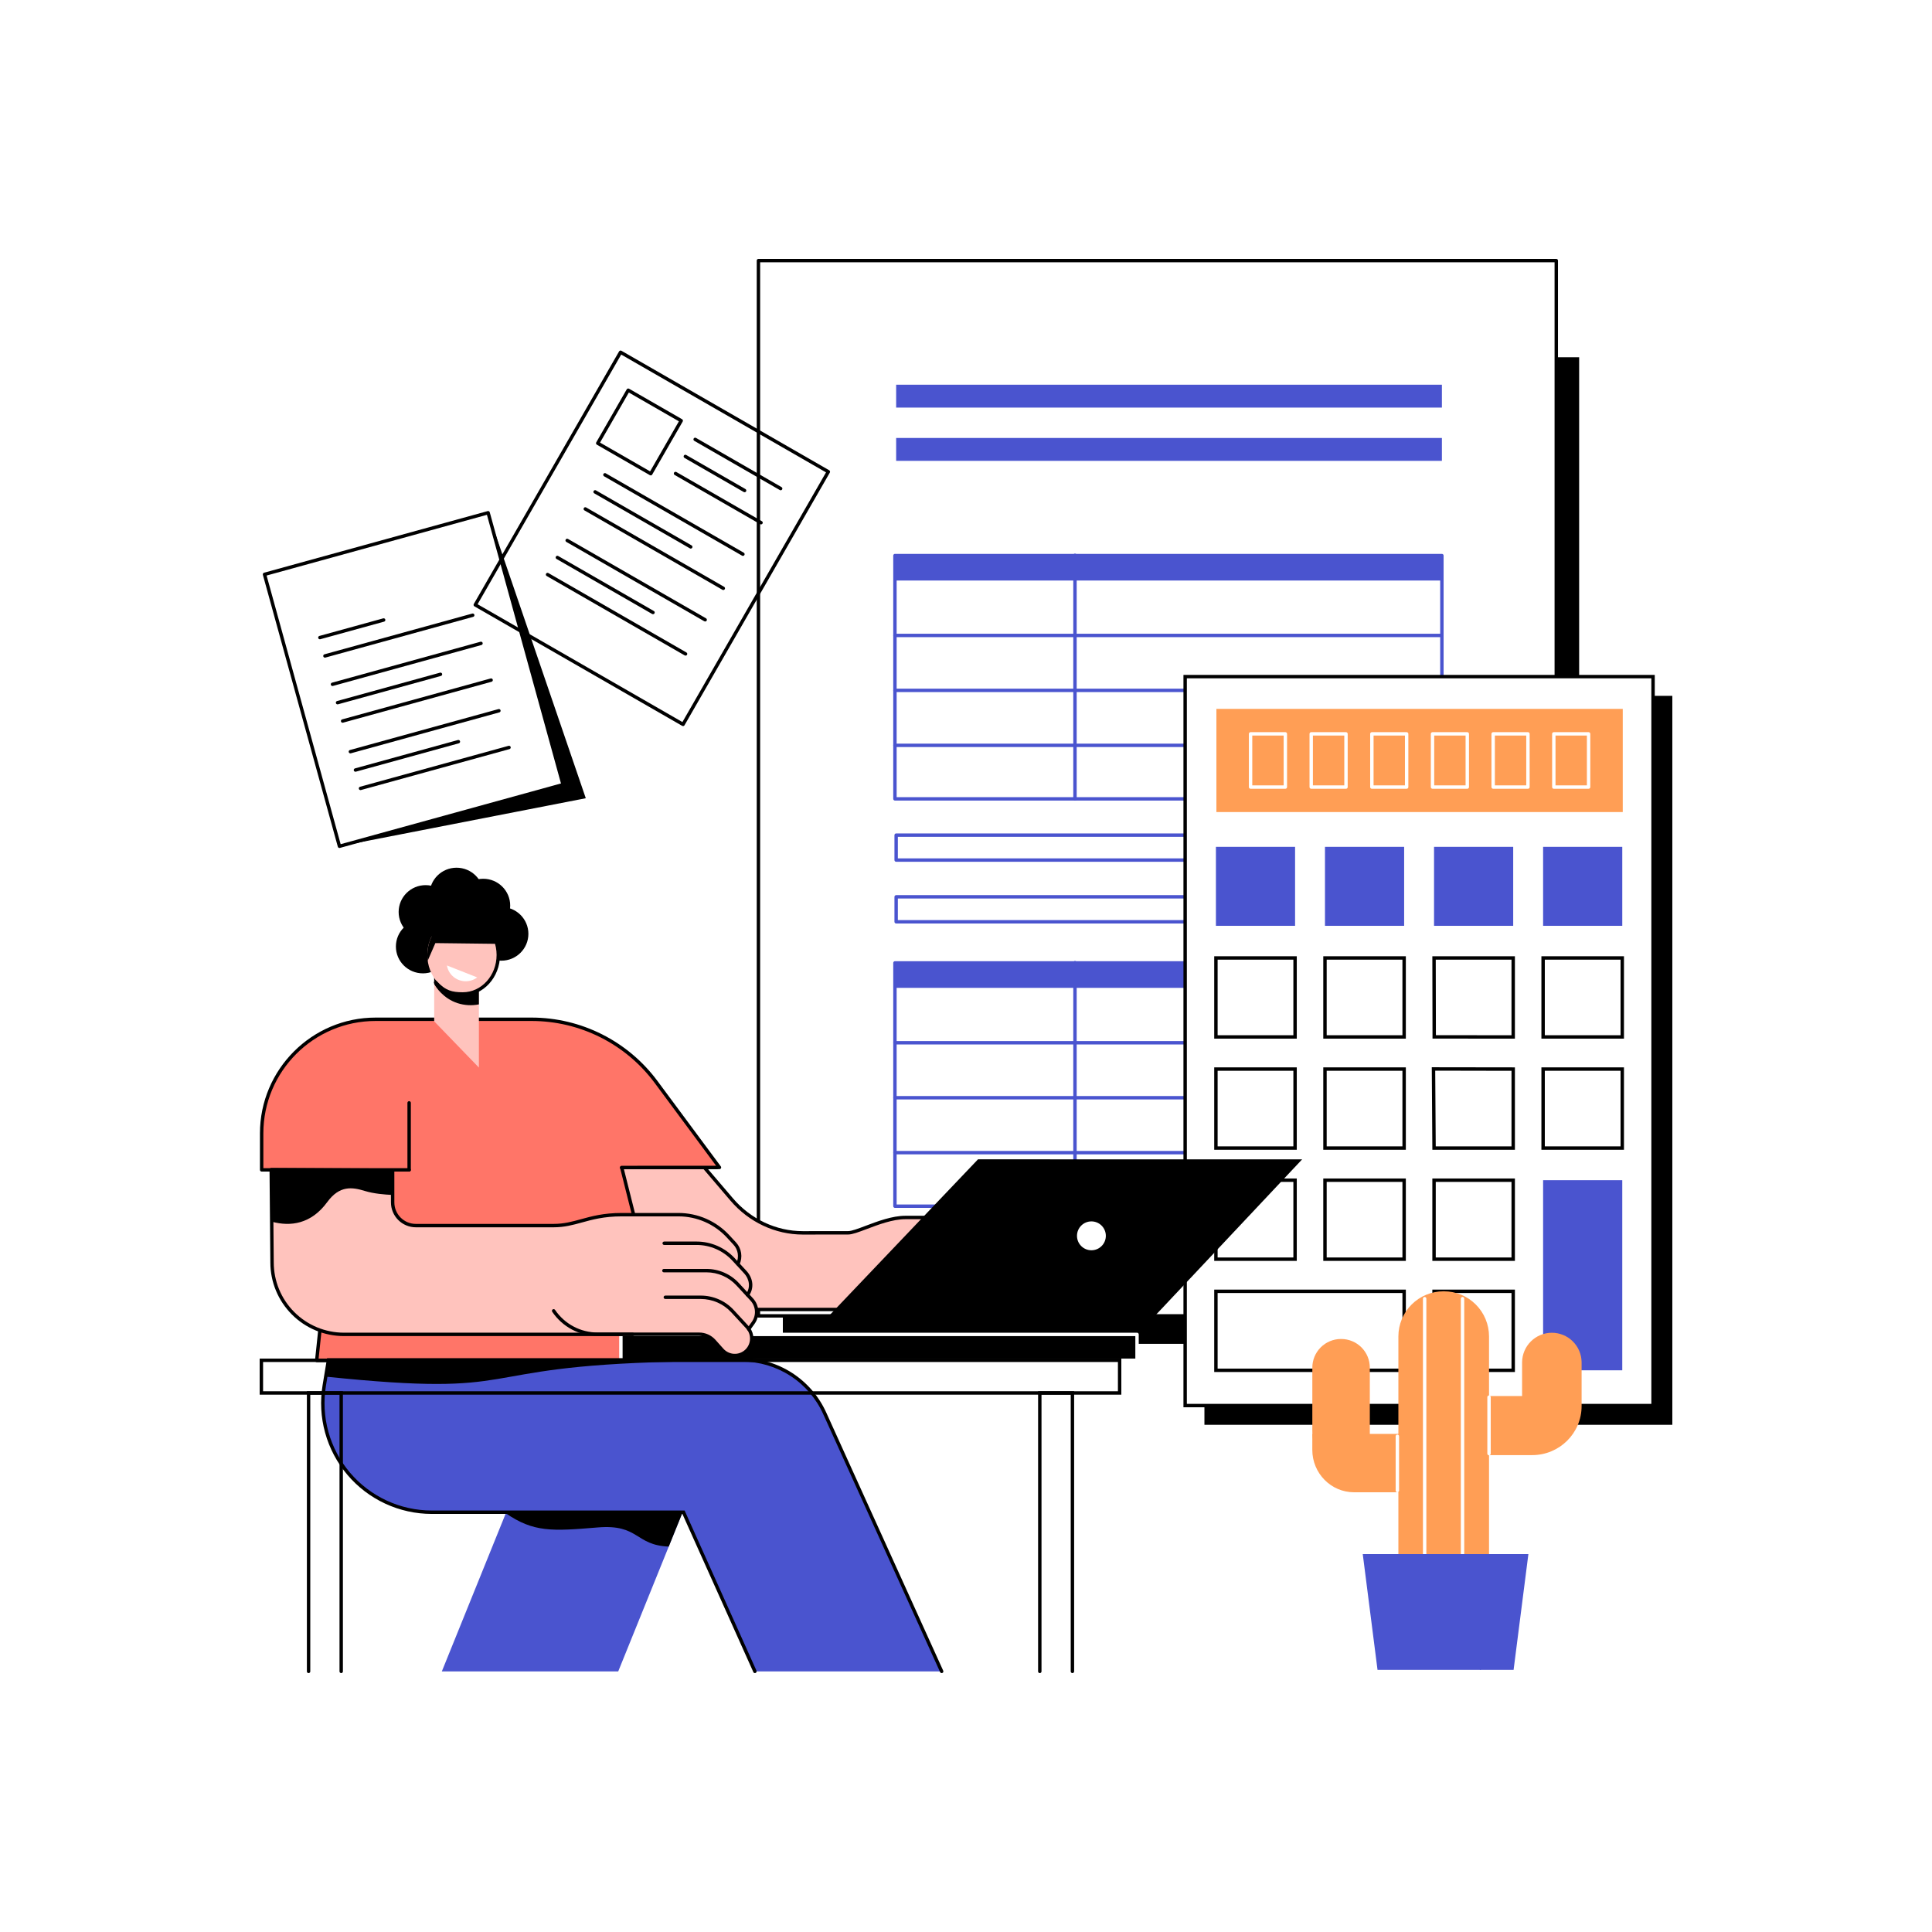 <svg xmlns="http://www.w3.org/2000/svg" width="500" height="500" viewBox="0 0 500 500" fill="none"><rect x="0" y="0" width="500" height="500" fill="#333333" stroke="none"/><g clip-path="url(#clip0_1664_6262)"><path d="M500 0H0V500H500V0Z" fill="white"></path><path d="M500 0H0V500H500V0Z" fill="white"></path><path d="M408.682 92.457H202.599V347.783H408.682V92.457Z" fill="black"></path><path d="M402.762 67.44H196.283V340.552H402.762V67.44Z" fill="white"></path><path d="M402.763 340.993H196.283C196.167 340.993 196.055 340.947 195.972 340.864C195.89 340.782 195.844 340.67 195.844 340.553V67.44C195.844 67.323 195.89 67.211 195.972 67.129C196.055 67.046 196.167 67 196.283 67H402.763C402.88 67 402.992 67.046 403.075 67.129C403.157 67.211 403.204 67.323 403.204 67.44V340.552C403.204 340.61 403.192 340.668 403.17 340.721C403.148 340.775 403.116 340.823 403.075 340.864C403.034 340.905 402.985 340.938 402.932 340.96C402.878 340.982 402.821 340.993 402.763 340.993ZM196.724 340.112H402.322V67.881H196.724V340.112Z" fill="black"></path><path d="M373.163 143.781H231.611V150.239H373.163V143.781Z" fill="#4A54CF"></path><path d="M373.162 207.183H231.61C231.493 207.183 231.381 207.137 231.299 207.054C231.216 206.972 231.17 206.86 231.17 206.743V143.781C231.17 143.664 231.216 143.552 231.299 143.47C231.381 143.387 231.493 143.341 231.61 143.341H373.162C373.279 143.341 373.391 143.387 373.473 143.47C373.556 143.552 373.602 143.664 373.602 143.781V206.742C373.602 206.8 373.591 206.857 373.569 206.911C373.547 206.964 373.514 207.013 373.473 207.054C373.433 207.095 373.384 207.127 373.331 207.149C373.277 207.172 373.22 207.183 373.162 207.183ZM232.05 206.302H372.721V144.222H232.05V206.302Z" fill="#4A54CF"></path><path d="M278.203 207.183C278.087 207.183 277.975 207.137 277.892 207.054C277.81 206.972 277.763 206.86 277.763 206.743V143.717C277.763 143.6 277.81 143.488 277.892 143.405C277.975 143.323 278.087 143.276 278.204 143.276C278.321 143.276 278.433 143.323 278.516 143.405C278.598 143.488 278.645 143.6 278.645 143.717V206.742C278.645 206.8 278.633 206.858 278.611 206.911C278.589 206.965 278.557 207.013 278.516 207.054C278.475 207.095 278.426 207.128 278.372 207.15C278.319 207.172 278.261 207.183 278.203 207.183Z" fill="#4A54CF"></path><path d="M373.163 164.896H231.61C231.493 164.896 231.381 164.849 231.299 164.767C231.216 164.684 231.17 164.572 231.17 164.455C231.17 164.338 231.216 164.226 231.299 164.144C231.381 164.061 231.493 164.015 231.61 164.015H373.163C373.28 164.015 373.392 164.061 373.474 164.144C373.557 164.226 373.603 164.338 373.603 164.455C373.603 164.572 373.557 164.684 373.474 164.767C373.392 164.849 373.28 164.896 373.163 164.896Z" fill="#4A54CF"></path><path d="M373.163 179.113H231.61C231.493 179.113 231.381 179.066 231.299 178.984C231.216 178.901 231.17 178.789 231.17 178.672C231.17 178.555 231.216 178.443 231.299 178.36C231.381 178.278 231.493 178.231 231.61 178.231H373.163C373.28 178.231 373.392 178.278 373.474 178.36C373.557 178.443 373.603 178.555 373.603 178.672C373.603 178.789 373.557 178.901 373.474 178.984C373.392 179.066 373.28 179.113 373.163 179.113Z" fill="#4A54CF"></path><path d="M373.163 193.329H231.61C231.493 193.329 231.381 193.283 231.299 193.2C231.216 193.118 231.17 193.006 231.17 192.889C231.17 192.772 231.216 192.66 231.299 192.577C231.381 192.495 231.493 192.448 231.61 192.448H373.163C373.28 192.448 373.392 192.495 373.474 192.577C373.557 192.66 373.603 192.772 373.603 192.889C373.603 193.006 373.557 193.118 373.474 193.2C373.392 193.283 373.28 193.329 373.163 193.329Z" fill="#4A54CF"></path><path d="M373.163 249.198H231.611V255.656H373.163V249.198Z" fill="#4A54CF"></path><path d="M373.162 312.6H231.61C231.493 312.6 231.381 312.553 231.299 312.471C231.216 312.388 231.17 312.276 231.17 312.16V249.2C231.17 249.083 231.216 248.971 231.299 248.889C231.381 248.806 231.493 248.76 231.61 248.76H373.162C373.279 248.76 373.391 248.806 373.473 248.889C373.556 248.971 373.602 249.083 373.602 249.2V312.16C373.602 312.276 373.556 312.388 373.473 312.471C373.391 312.553 373.279 312.6 373.162 312.6ZM232.05 311.719H372.721V249.639H232.05V311.719Z" fill="#4A54CF"></path><path d="M278.203 312.6C278.087 312.6 277.975 312.554 277.892 312.471C277.81 312.389 277.763 312.277 277.763 312.16V249.134C277.763 249.017 277.81 248.905 277.892 248.822C277.975 248.74 278.087 248.693 278.204 248.693C278.321 248.693 278.433 248.74 278.516 248.822C278.598 248.905 278.645 249.017 278.645 249.134V312.16C278.645 312.218 278.633 312.275 278.611 312.329C278.589 312.382 278.556 312.431 278.515 312.472C278.474 312.512 278.426 312.545 278.372 312.567C278.319 312.589 278.261 312.6 278.203 312.6Z" fill="#4A54CF"></path><path d="M373.163 270.313H231.61C231.493 270.313 231.381 270.266 231.299 270.184C231.216 270.101 231.17 269.989 231.17 269.872C231.17 269.755 231.216 269.643 231.299 269.561C231.381 269.478 231.493 269.432 231.61 269.432H373.163C373.28 269.432 373.392 269.478 373.474 269.561C373.557 269.643 373.603 269.755 373.603 269.872C373.603 269.989 373.557 270.101 373.474 270.184C373.392 270.266 373.28 270.313 373.163 270.313Z" fill="#4A54CF"></path><path d="M373.163 284.53H231.61C231.493 284.53 231.381 284.483 231.299 284.401C231.216 284.318 231.17 284.206 231.17 284.089C231.17 283.972 231.216 283.86 231.299 283.777C231.381 283.695 231.493 283.648 231.61 283.648H373.163C373.28 283.648 373.392 283.695 373.474 283.777C373.557 283.86 373.603 283.972 373.603 284.089C373.603 284.206 373.557 284.318 373.474 284.401C373.392 284.483 373.28 284.53 373.163 284.53Z" fill="#4A54CF"></path><path d="M373.163 298.745H231.61C231.493 298.745 231.381 298.699 231.299 298.616C231.216 298.534 231.17 298.422 231.17 298.305C231.17 298.188 231.216 298.076 231.299 297.993C231.381 297.911 231.493 297.864 231.61 297.864H373.163C373.28 297.864 373.392 297.911 373.474 297.993C373.557 298.076 373.603 298.188 373.603 298.305C373.603 298.422 373.557 298.534 373.474 298.616C373.392 298.699 373.28 298.745 373.163 298.745Z" fill="#4A54CF"></path><path d="M373.162 99.564H231.922V105.484H373.162V99.564Z" fill="#4A54CF"></path><path d="M373.162 113.347H231.922V119.267H373.162V113.347Z" fill="#4A54CF"></path><path d="M373.476 223.026H231.922C231.805 223.026 231.694 222.98 231.611 222.898C231.529 222.815 231.482 222.703 231.482 222.586V216.128C231.482 216.012 231.529 215.9 231.611 215.817C231.694 215.735 231.805 215.688 231.922 215.688H373.475C373.592 215.688 373.704 215.735 373.786 215.817C373.869 215.9 373.915 216.012 373.915 216.128V222.586C373.915 222.703 373.869 222.815 373.786 222.897C373.704 222.98 373.592 223.026 373.476 223.026ZM232.364 222.145H373.035V216.568H232.364V222.145Z" fill="#4A54CF"></path><path d="M373.476 238.997H231.922C231.805 238.997 231.694 238.951 231.611 238.868C231.529 238.786 231.482 238.674 231.482 238.557V232.099C231.482 232.041 231.494 231.984 231.516 231.931C231.538 231.877 231.57 231.829 231.611 231.788C231.652 231.747 231.7 231.715 231.754 231.693C231.807 231.671 231.864 231.659 231.922 231.659H373.475C373.533 231.659 373.59 231.671 373.643 231.693C373.697 231.715 373.745 231.747 373.786 231.788C373.827 231.829 373.859 231.877 373.881 231.931C373.904 231.984 373.915 232.041 373.915 232.099V238.557C373.915 238.674 373.869 238.785 373.786 238.868C373.704 238.95 373.592 238.997 373.476 238.997ZM232.364 238.116H373.035V232.539H232.364V238.116Z" fill="#4A54CF"></path><path d="M432.798 180.084H311.705V368.736H432.798V180.084Z" fill="black"></path><path d="M427.808 175.106H306.715V363.759H427.808V175.106Z" fill="white"></path><path d="M428.25 364.2H306.275V174.666H428.25V364.2ZM307.157 363.319H427.369V175.547H307.157V363.319Z" fill="black"></path><path d="M419.967 183.459H314.805V210.158H419.967V183.459Z" fill="#FF9E55"></path><path d="M332.647 204.134H323.647C323.589 204.134 323.532 204.123 323.479 204.101C323.425 204.079 323.377 204.046 323.336 204.005C323.295 203.964 323.263 203.916 323.241 203.863C323.218 203.809 323.207 203.752 323.207 203.694V189.923C323.207 189.866 323.218 189.808 323.241 189.755C323.263 189.702 323.295 189.653 323.336 189.612C323.377 189.571 323.425 189.539 323.479 189.517C323.532 189.495 323.589 189.483 323.647 189.483H332.647C332.764 189.483 332.876 189.53 332.958 189.612C333.041 189.695 333.087 189.807 333.087 189.923V203.694C333.087 203.751 333.076 203.809 333.054 203.862C333.032 203.916 332.999 203.964 332.958 204.005C332.918 204.046 332.869 204.078 332.816 204.101C332.762 204.123 332.705 204.134 332.647 204.134ZM324.087 203.253H332.207V190.364H324.087V203.253Z" fill="white"></path><path d="M348.342 204.134H339.342C339.226 204.134 339.114 204.088 339.031 204.005C338.949 203.923 338.902 203.811 338.902 203.694V189.923C338.902 189.807 338.949 189.695 339.031 189.612C339.114 189.53 339.226 189.483 339.342 189.483H348.342C348.459 189.483 348.571 189.53 348.653 189.612C348.736 189.695 348.782 189.807 348.782 189.923V203.694C348.782 203.751 348.771 203.809 348.749 203.862C348.727 203.916 348.695 203.964 348.654 204.005C348.613 204.046 348.564 204.078 348.511 204.101C348.457 204.123 348.4 204.134 348.342 204.134ZM339.782 203.253H347.902V190.364H339.782V203.253Z" fill="white"></path><path d="M364.038 204.134H355.038C354.921 204.134 354.809 204.088 354.727 204.005C354.644 203.923 354.598 203.811 354.598 203.694V189.923C354.598 189.807 354.644 189.695 354.727 189.612C354.809 189.53 354.921 189.483 355.038 189.483H364.038C364.154 189.483 364.266 189.53 364.349 189.612C364.431 189.695 364.478 189.807 364.478 189.923V203.694C364.478 203.751 364.466 203.809 364.444 203.862C364.422 203.916 364.39 203.964 364.349 204.005C364.308 204.046 364.26 204.078 364.206 204.101C364.153 204.123 364.095 204.134 364.038 204.134ZM355.478 203.253H363.597V190.364H355.479L355.478 203.253Z" fill="white"></path><path d="M379.733 204.134H370.733C370.616 204.134 370.504 204.088 370.422 204.005C370.339 203.923 370.293 203.811 370.293 203.694V189.923C370.293 189.807 370.339 189.695 370.422 189.612C370.504 189.53 370.616 189.483 370.733 189.483H379.733C379.85 189.483 379.962 189.53 380.044 189.612C380.127 189.695 380.173 189.807 380.173 189.923V203.694C380.173 203.751 380.162 203.809 380.14 203.862C380.118 203.916 380.085 203.964 380.044 204.005C380.003 204.046 379.955 204.078 379.901 204.101C379.848 204.123 379.791 204.134 379.733 204.134ZM371.173 203.253H379.292V190.364H371.173V203.253Z" fill="white"></path><path d="M395.43 204.134H386.43C386.314 204.134 386.202 204.088 386.119 204.005C386.037 203.923 385.99 203.811 385.99 203.694V189.923C385.99 189.807 386.037 189.695 386.119 189.612C386.202 189.53 386.314 189.483 386.43 189.483H395.43C395.547 189.483 395.659 189.53 395.741 189.612C395.824 189.695 395.87 189.807 395.87 189.923V203.694C395.87 203.751 395.859 203.809 395.837 203.862C395.815 203.916 395.782 203.964 395.742 204.005C395.701 204.046 395.652 204.078 395.599 204.101C395.545 204.123 395.488 204.134 395.43 204.134ZM386.87 203.253H394.989V190.364H386.87V203.253Z" fill="white"></path><path d="M411.126 204.134H402.126C402.009 204.134 401.897 204.088 401.814 204.005C401.732 203.923 401.686 203.811 401.686 203.694V189.923C401.686 189.807 401.732 189.695 401.814 189.612C401.897 189.53 402.009 189.483 402.126 189.483H411.126C411.242 189.483 411.354 189.53 411.437 189.612C411.519 189.695 411.566 189.807 411.566 189.923V203.694C411.566 203.751 411.554 203.809 411.532 203.862C411.51 203.916 411.478 203.964 411.437 204.005C411.396 204.046 411.348 204.078 411.294 204.101C411.241 204.123 411.183 204.134 411.126 204.134ZM402.566 203.253H410.686V190.364H402.566V203.253Z" fill="white"></path><path d="M335.605 268.8H314.238V247.477H335.605V268.8ZM315.119 267.919H334.724V248.359H315.119L315.119 267.919Z" fill="black"></path><path d="M363.83 268.8H342.463V247.477H363.83V268.8ZM343.344 267.919H362.949V248.359H343.344V267.919Z" fill="black"></path><path d="M392.056 268.8L370.733 268.788L370.688 247.477H392.056V268.8ZM371.612 267.908L391.174 267.918V248.358H371.57L371.612 267.908Z" fill="black"></path><path d="M420.281 268.8H398.914V247.477H420.281V268.8ZM399.795 267.919H419.4V248.359H399.795V267.919Z" fill="black"></path><path d="M335.605 297.558H314.238V276.234H335.605V297.558ZM315.119 296.677H334.724V277.116H315.119L315.119 296.677Z" fill="black"></path><path d="M363.83 297.558H342.463V276.234H363.83V297.558ZM343.344 296.677H362.949V277.116H343.344V296.677Z" fill="black"></path><path d="M392.057 297.558H370.693L370.543 276.204L392.057 276.234V297.558ZM371.568 296.677H391.176V277.115H385.36L371.431 277.087L371.568 296.677Z" fill="black"></path><path d="M420.281 297.558H398.914V276.234H420.281V297.558ZM399.795 296.677H419.4V277.116H399.795V296.677Z" fill="black"></path><path d="M335.166 219.159H314.68V239.602H335.166V219.159Z" fill="#4A54CF"></path><path d="M363.39 219.159H342.904V239.602H363.39V219.159Z" fill="#4A54CF"></path><path d="M391.615 219.159H371.129V239.602H391.615V219.159Z" fill="#4A54CF"></path><path d="M419.842 219.159H399.355V239.602H419.842V219.159Z" fill="#4A54CF"></path><path d="M335.605 326.316H314.238V304.992H335.605V326.316ZM315.119 325.434H334.724V305.874H315.119L315.119 325.434Z" fill="black"></path><path d="M363.83 326.316H342.463V304.992H363.83V326.316ZM343.344 325.434H362.949V305.874H343.344V325.434Z" fill="black"></path><path d="M392.057 326.316H370.689V304.992H392.057V326.316ZM371.571 325.434H391.175V305.874H371.571V325.434Z" fill="black"></path><path d="M363.831 355.073H314.238V333.75H363.831V355.073ZM315.119 354.192H362.95V334.632H315.119L315.119 354.192Z" fill="black"></path><path d="M392.057 355.073H370.689V333.75H392.057V355.073ZM371.571 354.192H391.175V334.632H371.571V354.192Z" fill="black"></path><path d="M406.98 305.433H399.355V354.633H419.841V305.433H406.98Z" fill="#4A54CF"></path><path d="M174.773 329.556L148.856 296.427H177.411L189.365 310.424C191.638 313.087 194.463 315.226 197.643 316.692C200.823 318.158 204.283 318.917 207.785 318.916L228.313 318.908V338.844L193.849 338.853C190.172 338.853 186.543 338.016 183.238 336.405C179.933 334.795 177.038 332.452 174.773 329.556Z" fill="#FFC3BD"></path><path d="M265.093 328.436L264.349 329.956L256.878 329.487L250.958 322.874H202.453V319.049H219.51C221.965 319.049 228.761 315.083 234.302 315.083H244.391C247.627 315.083 250.819 315.828 253.721 317.26L262.815 321.746C264.003 322.333 264.91 323.367 265.337 324.621C265.764 325.875 265.676 327.247 265.093 328.436Z" fill="#FFC3BD"></path><path d="M256.164 332.793L264.515 336.877C264.938 337.085 265.399 337.208 265.869 337.239C266.34 337.269 266.812 337.206 267.259 337.053C267.705 336.9 268.117 336.661 268.47 336.348C268.823 336.036 269.112 335.656 269.318 335.232L269.332 335.203C269.836 334.169 269.91 332.978 269.539 331.89C269.167 330.802 268.38 329.905 267.349 329.396L257.66 324.616C254.758 323.184 251.566 322.439 248.33 322.439H202.453V336.457H236.621L240.12 333.12C241.265 332.02 242.652 331.203 244.169 330.733C245.686 330.264 247.292 330.156 248.858 330.417C251.394 330.856 253.854 331.656 256.164 332.793Z" fill="#FFC3BD"></path><path d="M240.43 332.694C241.252 332.83 242.083 332.897 242.916 332.894C243.249 332.929 244.655 332.918 249.562 332.906C250.146 332.905 250.725 333.019 251.265 333.242C251.806 333.464 252.297 333.791 252.71 334.204C253.124 334.617 253.452 335.107 253.676 335.647C253.9 336.187 254.016 336.765 254.016 337.35V337.413C254.016 338.59 253.549 339.72 252.717 340.553C251.885 341.386 250.756 341.854 249.578 341.855H230.95C217.913 341.855 218.494 331.939 218.494 331.939V326.923H222.662C232.038 326.922 234.247 331.656 240.43 332.694Z" fill="#FFC3BD"></path><path d="M266.095 337.688C265.479 337.688 264.872 337.545 264.321 337.271L255.971 333.188C253.699 332.07 251.279 331.283 248.784 330.851C245.799 330.342 243.067 331.093 240.885 333.026C240.798 333.104 240.683 333.143 240.566 333.136C240.45 333.129 240.341 333.076 240.263 332.989C240.186 332.901 240.146 332.786 240.153 332.67C240.16 332.553 240.214 332.444 240.301 332.366C242.656 330.281 245.721 329.434 248.933 329.983C251.51 330.429 254.011 331.242 256.358 332.397L264.71 336.481C265.081 336.664 265.484 336.772 265.897 336.799C266.31 336.825 266.724 336.77 267.116 336.636C267.507 336.502 267.868 336.292 268.178 336.018C268.488 335.744 268.741 335.411 268.922 335.039C269.381 334.108 269.453 333.033 269.122 332.05C268.79 331.066 268.083 330.254 267.154 329.791L257.465 325.011C254.623 323.613 251.498 322.884 248.331 322.88H244.764C244.647 322.88 244.535 322.834 244.453 322.751C244.37 322.669 244.324 322.556 244.324 322.44C244.324 322.323 244.37 322.211 244.453 322.128C244.535 322.045 244.647 321.999 244.764 321.999H248.331C251.634 322.003 254.891 322.763 257.855 324.221L267.544 329.001C268.677 329.563 269.543 330.551 269.952 331.748C270.362 332.946 270.281 334.257 269.729 335.395C269.401 336.081 268.886 336.66 268.243 337.066C267.6 337.472 266.855 337.688 266.095 337.689V337.688Z" fill="black"></path><path d="M249.451 342.295H232.261C227.092 342.295 223.538 341.354 221.098 339.335H193.843C190.099 339.315 186.408 338.45 183.046 336.803C179.684 335.157 176.737 332.772 174.425 329.827L148.508 296.699C148.457 296.634 148.425 296.555 148.417 296.473C148.408 296.391 148.422 296.308 148.459 296.234C148.495 296.159 148.551 296.097 148.621 296.053C148.692 296.009 148.773 295.986 148.855 295.986H177.411C177.475 295.986 177.538 296 177.596 296.027C177.653 296.053 177.705 296.092 177.746 296.141L189.7 310.139C194.304 315.53 200.892 318.622 207.775 318.622H207.784L219.51 318.608C220.411 318.608 222.084 317.975 224.021 317.243C227.084 316.084 230.896 314.643 234.303 314.643H244.392C247.695 314.647 250.953 315.407 253.916 316.865L263.011 321.352C264.286 321.973 265.266 323.07 265.741 324.406C266.216 325.742 266.149 327.212 265.552 328.499C265.528 328.551 265.494 328.599 265.452 328.638C265.409 328.677 265.36 328.708 265.305 328.728C265.251 328.749 265.194 328.758 265.136 328.756C265.078 328.754 265.021 328.74 264.969 328.716C264.916 328.692 264.869 328.658 264.829 328.615C264.79 328.573 264.759 328.523 264.739 328.469C264.719 328.415 264.709 328.357 264.712 328.299C264.714 328.242 264.727 328.185 264.751 328.132C265.251 327.053 265.308 325.822 264.909 324.702C264.511 323.582 263.689 322.663 262.621 322.142L253.527 317.655C250.684 316.257 247.559 315.528 244.392 315.524H234.303C231.057 315.524 227.329 316.934 224.333 318.068C222.232 318.862 220.573 319.49 219.511 319.49L207.784 319.504H207.776C200.633 319.504 193.802 316.3 189.03 310.712L177.208 296.868H149.759L175.119 329.285C177.348 332.125 180.19 334.425 183.432 336.013C186.674 337.6 190.233 338.435 193.843 338.455H221.258C221.363 338.455 221.465 338.493 221.544 338.561C223.819 340.508 227.224 341.415 232.26 341.415H249.451C250.512 341.413 251.528 340.99 252.277 340.24C253.026 339.49 253.447 338.473 253.448 337.413V337.35C253.448 336.289 253.027 335.271 252.277 334.52C251.527 333.769 250.509 333.347 249.448 333.347H249.438L246.949 333.353C244.143 333.361 243.418 333.363 243.113 333.335C241.899 333.333 240.035 333.181 238.742 332.757C238.631 332.721 238.539 332.642 238.486 332.538C238.434 332.433 238.424 332.312 238.461 332.201C238.497 332.09 238.576 331.998 238.68 331.946C238.785 331.893 238.906 331.884 239.017 331.92C240.219 332.314 241.986 332.454 243.135 332.454C243.15 332.453 243.166 332.454 243.182 332.456C243.425 332.482 244.242 332.48 246.947 332.472L249.435 332.466H249.448C250.743 332.466 251.984 332.981 252.9 333.897C253.815 334.813 254.329 336.055 254.329 337.35V337.413C254.328 338.707 253.814 339.947 252.9 340.862C251.985 341.778 250.745 342.293 249.451 342.295Z" fill="black"></path><path d="M173.474 352.088H81.963L88.187 293.124H158.632L173.474 352.088Z" fill="#FF7568"></path><path d="M173.473 352.528H81.962C81.9 352.528 81.839 352.516 81.783 352.491C81.727 352.465 81.676 352.429 81.635 352.383C81.593 352.337 81.562 352.283 81.543 352.224C81.524 352.165 81.517 352.103 81.524 352.042L87.748 293.078C87.76 292.97 87.811 292.87 87.891 292.797C87.972 292.724 88.078 292.683 88.186 292.684H158.631C158.729 292.684 158.824 292.716 158.902 292.777C158.979 292.837 159.034 292.921 159.058 293.017L173.901 351.98C173.917 352.045 173.919 352.113 173.905 352.178C173.891 352.244 173.863 352.305 173.821 352.358C173.78 352.411 173.727 352.454 173.667 352.483C173.607 352.513 173.541 352.528 173.474 352.528L173.473 352.528ZM82.452 351.647H172.908L158.288 293.565H88.583L82.452 351.647Z" fill="black"></path><path d="M185.538 302.569H160.898C160.781 302.569 160.669 302.522 160.586 302.44C160.503 302.357 160.457 302.245 160.457 302.128C160.457 302.011 160.503 301.899 160.586 301.817C160.669 301.734 160.781 301.688 160.898 301.688H185.538C185.654 301.688 185.767 301.734 185.849 301.817C185.932 301.899 185.978 302.011 185.978 302.128C185.978 302.245 185.932 302.357 185.849 302.44C185.767 302.522 185.654 302.569 185.538 302.569Z" fill="black"></path><path d="M67.715 302.762V293.308C67.715 277.004 80.917 263.788 97.203 263.788H137.652C143.892 263.789 150.045 265.251 155.618 268.058C161.192 270.865 166.03 274.938 169.746 279.951L186.194 302.129H160.314L67.715 302.762Z" fill="#FF7568"></path><path d="M105.883 303.203H67.715C67.599 303.203 67.487 303.156 67.404 303.074C67.322 302.991 67.275 302.88 67.275 302.763V293.309C67.275 276.789 80.701 263.348 97.204 263.348H137.652C143.959 263.362 150.175 264.846 155.808 267.682C161.441 270.519 166.334 274.629 170.101 279.688L186.548 301.866C186.597 301.932 186.627 302.009 186.634 302.091C186.641 302.172 186.625 302.254 186.589 302.327C186.552 302.4 186.496 302.461 186.426 302.504C186.356 302.547 186.276 302.569 186.195 302.569L160.87 302.583C160.753 302.583 160.641 302.536 160.558 302.454C160.476 302.371 160.429 302.259 160.429 302.142C160.429 302.025 160.476 301.913 160.558 301.831C160.641 301.748 160.753 301.702 160.87 301.702L185.32 301.688L169.393 280.213C165.709 275.264 160.922 271.243 155.412 268.469C149.902 265.694 143.822 264.242 137.653 264.228H97.204C81.187 264.228 68.156 277.273 68.156 293.308V302.322H105.883C106 302.322 106.112 302.368 106.194 302.451C106.277 302.533 106.323 302.645 106.323 302.762C106.323 302.879 106.277 302.991 106.194 303.074C106.112 303.156 106 303.203 105.883 303.203Z" fill="black"></path><path d="M105.883 303.203C105.767 303.203 105.655 303.157 105.572 303.074C105.49 302.992 105.443 302.88 105.443 302.763V285.419C105.443 285.302 105.49 285.19 105.572 285.108C105.655 285.025 105.767 284.979 105.884 284.979C106.001 284.979 106.113 285.025 106.196 285.108C106.278 285.19 106.325 285.302 106.325 285.419V302.763C106.325 302.821 106.313 302.878 106.291 302.932C106.269 302.985 106.236 303.034 106.195 303.075C106.154 303.116 106.106 303.148 106.052 303.17C105.999 303.192 105.941 303.203 105.883 303.203Z" fill="black"></path><path d="M179.835 345.345H160.686V352.045H294.263V345.345H179.835Z" fill="black"></path><path d="M209.953 345.345L253.108 300.033L336.999 300.035L294.381 345.345H209.953Z" fill="black"></path><path d="M294.264 352.485H160.686C160.628 352.485 160.571 352.474 160.518 352.452C160.464 352.43 160.416 352.397 160.375 352.356C160.334 352.316 160.302 352.267 160.28 352.214C160.257 352.16 160.246 352.103 160.246 352.045V345.345C160.246 345.288 160.257 345.23 160.28 345.177C160.302 345.124 160.334 345.075 160.375 345.034C160.416 344.993 160.464 344.961 160.518 344.939C160.571 344.917 160.628 344.905 160.686 344.905H294.264C294.381 344.905 294.493 344.952 294.575 345.034C294.658 345.117 294.704 345.229 294.704 345.345V352.045C294.704 352.162 294.658 352.274 294.575 352.356C294.493 352.439 294.381 352.485 294.264 352.485ZM161.127 351.604H293.823V345.785H161.127V351.604Z" fill="white"></path><path d="M282.458 323.569C284.519 323.569 286.191 321.896 286.191 319.832C286.191 317.768 284.519 316.095 282.458 316.095C280.396 316.095 278.725 317.768 278.725 319.832C278.725 321.896 280.396 323.569 282.458 323.569Z" fill="white"></path><path d="M70.408 326.715L70.195 302.69L101.919 302.6L101.619 311.178C101.618 311.966 101.773 312.747 102.074 313.475C102.376 314.204 102.818 314.866 103.375 315.424C103.932 315.982 104.594 316.424 105.322 316.726C106.051 317.028 106.831 317.183 107.62 317.184L158.952 317.169V345.325L89.014 345.338C86.569 345.337 84.149 344.854 81.891 343.918C79.633 342.982 77.582 341.61 75.854 339.88C74.126 338.151 72.756 336.098 71.822 333.839C70.887 331.58 70.407 329.16 70.408 326.715Z" fill="#FFC3BD"></path><path d="M189.828 325.926L192.88 329.226C193.628 330.035 194.073 331.077 194.14 332.177C194.208 333.277 193.893 334.366 193.25 335.26L190.253 339.426L182.989 331.312H137.355V321.752H180.291C182.082 321.752 183.854 322.123 185.496 322.841C187.137 323.56 188.612 324.61 189.828 325.926Z" fill="#FFC3BD"></path><path d="M188.421 319.962L190.148 321.83C190.896 322.639 191.341 323.682 191.408 324.781C191.476 325.881 191.161 326.97 190.518 327.865L187.521 332.03L180.257 323.916H137.355V317.266H144.637C147.649 317.266 153.022 314.356 159.82 314.356H175.608C178.015 314.357 180.396 314.855 182.601 315.82C184.806 316.784 186.788 318.195 188.421 319.962Z" fill="#FFC3BD"></path><path d="M190.897 332.352L194.558 336.312C195.306 337.121 195.751 338.164 195.818 339.263C195.886 340.363 195.571 341.452 194.928 342.347L191.931 346.512L184.667 338.398H156.395V328.837H182.863C184.372 328.837 185.865 329.149 187.247 329.754C188.63 330.359 189.872 331.244 190.897 332.352Z" fill="#FFC3BD"></path><path d="M189.556 339.313L193.376 343.444C193.767 343.869 194.071 344.367 194.269 344.909C194.467 345.452 194.557 346.028 194.531 346.605C194.506 347.182 194.367 347.748 194.123 348.271C193.878 348.794 193.532 349.264 193.106 349.653C192.679 350.042 192.179 350.343 191.636 350.539C191.093 350.734 190.516 350.82 189.939 350.792C189.362 350.764 188.797 350.622 188.275 350.375C187.753 350.128 187.285 349.78 186.898 349.351L184.825 347.035C184.336 346.489 183.736 346.051 183.066 345.752C182.396 345.452 181.67 345.297 180.936 345.297H157.196C150.99 345.297 146.621 344.941 140.641 335.729L181.379 335.736C182.915 335.736 184.435 336.054 185.842 336.67C187.249 337.285 188.513 338.185 189.556 339.313Z" fill="#FFC3BD"></path><path d="M70.408 316.186L70.195 302.689L101.615 303.072L101.62 309.254C99.527 309.165 96.675 308.914 94.456 308.23C91.137 307.207 87.881 306.732 84.684 311.106C80.496 316.837 75.119 317.461 70.408 316.186Z" fill="black"></path><path d="M193.445 335.55C193.363 335.551 193.284 335.528 193.215 335.486C193.145 335.444 193.089 335.383 193.052 335.311C193.015 335.239 192.999 335.158 193.005 335.077C193.011 334.996 193.04 334.918 193.087 334.852C194.238 333.254 194.024 331.112 192.556 329.524L189.504 326.224C188.328 324.955 186.902 323.942 185.317 323.249C183.732 322.555 182.02 322.196 180.29 322.194H171.89C171.773 322.194 171.661 322.147 171.578 322.065C171.496 321.982 171.449 321.87 171.449 321.753C171.449 321.636 171.496 321.524 171.578 321.442C171.661 321.359 171.773 321.312 171.89 321.312H180.29C182.142 321.315 183.973 321.699 185.67 322.442C187.367 323.184 188.892 324.268 190.151 325.626L193.203 328.926C194.963 330.83 195.205 333.419 193.803 335.367C193.762 335.423 193.708 335.47 193.646 335.502C193.584 335.534 193.515 335.551 193.445 335.55Z" fill="black"></path><path d="M193.759 344.409C193.678 344.409 193.598 344.387 193.529 344.345C193.46 344.302 193.404 344.242 193.367 344.17C193.33 344.097 193.314 344.016 193.32 343.935C193.326 343.855 193.354 343.777 193.402 343.711L194.569 342.089C195.151 341.276 195.435 340.288 195.374 339.29C195.312 338.293 194.91 337.347 194.233 336.611L190.572 332.651C189.587 331.589 188.395 330.741 187.068 330.161C185.741 329.58 184.309 329.28 182.861 329.278H171.814C171.697 329.278 171.585 329.231 171.502 329.149C171.419 329.066 171.373 328.954 171.373 328.837C171.373 328.72 171.419 328.608 171.502 328.526C171.585 328.443 171.697 328.396 171.814 328.396H182.862C184.431 328.399 185.984 328.724 187.422 329.354C188.86 329.983 190.153 330.902 191.22 332.053L194.881 336.013C195.695 336.898 196.18 338.036 196.253 339.237C196.327 340.437 195.985 341.626 195.285 342.604L194.118 344.226C194.077 344.283 194.023 344.329 193.961 344.361C193.898 344.393 193.829 344.409 193.759 344.409Z" fill="black"></path><path d="M190.155 351.251C189.478 351.251 188.808 351.109 188.19 350.832C187.572 350.555 187.019 350.151 186.569 349.645L184.496 347.329C184.048 346.829 183.499 346.429 182.886 346.154C182.272 345.88 181.608 345.738 180.936 345.738H154.679C152.357 345.738 150.07 345.168 148.019 344.079C145.968 342.99 144.216 341.414 142.916 339.49C142.85 339.393 142.826 339.275 142.848 339.16C142.87 339.045 142.937 338.944 143.033 338.878C143.13 338.813 143.249 338.788 143.364 338.81C143.479 338.833 143.58 338.899 143.645 338.996C144.865 340.801 146.509 342.279 148.432 343.3C150.356 344.322 152.501 344.856 154.679 344.856H180.936C181.732 344.857 182.518 345.025 183.245 345.35C183.971 345.674 184.621 346.148 185.153 346.741L187.226 349.057C187.573 349.445 187.994 349.761 188.464 349.985C188.934 350.21 189.444 350.34 189.964 350.366C190.485 350.393 191.005 350.316 191.496 350.14C191.986 349.964 192.437 349.693 192.822 349.342C193.207 348.991 193.518 348.567 193.738 348.094C193.959 347.622 194.083 347.111 194.104 346.59C194.126 346.07 194.044 345.55 193.863 345.061C193.682 344.572 193.406 344.124 193.052 343.743L189.232 339.612C188.229 338.53 187.014 337.667 185.663 337.075C184.312 336.484 182.853 336.178 181.378 336.176H172.186C172.069 336.176 171.957 336.13 171.874 336.047C171.791 335.964 171.745 335.852 171.745 335.736C171.745 335.619 171.791 335.507 171.874 335.424C171.957 335.341 172.069 335.295 172.186 335.295H181.379C182.975 335.297 184.554 335.629 186.016 336.268C187.479 336.908 188.794 337.843 189.879 339.014L193.699 343.145C194.321 343.818 194.739 344.654 194.904 345.555C195.069 346.457 194.973 347.387 194.629 348.236C194.285 349.086 193.706 349.82 192.96 350.352C192.213 350.885 191.331 351.194 190.416 351.243C190.329 351.248 190.242 351.251 190.155 351.251Z" fill="black"></path><path d="M89.01 345.778C83.957 345.775 79.112 343.765 75.54 340.19C71.969 336.615 69.964 331.768 69.967 326.715L69.754 302.693C69.753 302.635 69.764 302.578 69.786 302.524C69.808 302.47 69.84 302.421 69.881 302.379C69.922 302.338 69.971 302.305 70.025 302.283C70.078 302.261 70.136 302.249 70.194 302.249H70.197L101.617 302.429C101.733 302.43 101.844 302.476 101.926 302.559C102.008 302.641 102.055 302.753 102.055 302.869L102.059 311.177C102.059 311.908 102.202 312.631 102.481 313.306C102.76 313.981 103.169 314.594 103.686 315.111C104.202 315.628 104.815 316.038 105.489 316.318C106.164 316.598 106.887 316.742 107.618 316.743H143.274C145.961 316.743 148.1 316.153 150.365 315.527C153.101 314.772 156.203 313.915 160.874 313.915H175.608C178.075 313.919 180.515 314.431 182.776 315.42C185.036 316.409 187.068 317.854 188.745 319.663L190.472 321.531C191.179 322.291 191.643 323.246 191.802 324.273C191.961 325.299 191.809 326.35 191.365 327.289C191.316 327.394 191.226 327.476 191.116 327.516C191.006 327.556 190.885 327.55 190.779 327.5C190.673 327.451 190.592 327.361 190.552 327.251C190.512 327.141 190.518 327.02 190.568 326.914C190.936 326.134 191.063 325.261 190.93 324.407C190.798 323.554 190.413 322.761 189.825 322.129L188.098 320.261C186.504 318.541 184.572 317.167 182.423 316.227C180.274 315.287 177.954 314.8 175.608 314.797H160.874C156.323 314.797 153.282 315.637 150.599 316.377C148.275 317.018 146.079 317.624 143.274 317.624H107.617C106.771 317.623 105.933 317.456 105.152 317.132C104.37 316.808 103.66 316.333 103.062 315.734C102.464 315.136 101.99 314.425 101.667 313.643C101.343 312.862 101.177 312.024 101.177 311.177L101.173 303.307L70.638 303.133L70.847 326.711C70.846 329.097 71.314 331.461 72.226 333.667C73.138 335.872 74.475 337.877 76.161 339.566C77.848 341.254 79.851 342.594 82.055 343.509C84.26 344.424 86.623 344.895 89.009 344.897H163.742C163.858 344.897 163.97 344.943 164.053 345.026C164.136 345.108 164.182 345.22 164.182 345.337C164.182 345.454 164.136 345.566 164.053 345.649C163.97 345.731 163.858 345.778 163.742 345.778H89.01V345.778Z" fill="black"></path><path d="M129.758 248.624C133.618 248.624 136.748 245.514 136.748 241.677C136.748 237.841 133.618 234.73 129.758 234.73C125.897 234.73 122.768 237.841 122.768 241.677C122.768 245.514 125.897 248.624 129.758 248.624Z" fill="black"></path><path d="M109.447 251.904C113.308 251.904 116.437 248.794 116.437 244.958C116.437 241.121 113.308 238.011 109.447 238.011C105.587 238.011 102.457 241.121 102.457 244.958C102.457 248.794 105.587 251.904 109.447 251.904Z" fill="black"></path><path d="M110.158 242.967C114.018 242.967 117.148 239.857 117.148 236.02C117.148 232.183 114.018 229.073 110.158 229.073C106.297 229.073 103.168 232.183 103.168 236.02C103.168 239.857 106.297 242.967 110.158 242.967Z" fill="black"></path><path d="M118.154 238.455C122.015 238.455 125.144 235.345 125.144 231.508C125.144 227.672 122.015 224.562 118.154 224.562C114.294 224.562 111.164 227.672 111.164 231.508C111.164 235.345 114.294 238.455 118.154 238.455Z" fill="black"></path><path d="M125.051 241.315C128.911 241.315 132.041 238.205 132.041 234.369C132.041 230.532 128.911 227.422 125.051 227.422C121.19 227.422 118.061 230.532 118.061 234.369C118.061 238.205 121.19 241.315 125.051 241.315Z" fill="black"></path><path d="M112.367 264.321L123.939 276.29V250.309H112.367V264.321Z" fill="#FFC3BD"></path><path d="M112.367 254.669V250.309H123.939V259.932C122.104 260.3 120.205 260.192 118.424 259.617C114.681 258.392 112.845 255.484 112.367 254.669Z" fill="black"></path><path d="M119.777 257.237C124.848 257.237 128.96 252.721 128.96 247.15C128.96 241.579 124.848 237.063 119.777 237.063C114.705 237.063 110.594 241.579 110.594 247.15C110.594 252.721 114.705 257.237 119.777 257.237Z" fill="#FFC3BD"></path><path d="M119.777 257.677C116.801 257.677 114.846 257.194 112.418 254.552C112.379 254.51 112.348 254.46 112.329 254.406C112.309 254.351 112.3 254.294 112.302 254.236C112.305 254.178 112.318 254.121 112.343 254.069C112.367 254.016 112.402 253.969 112.444 253.93C112.487 253.891 112.537 253.86 112.591 253.841C112.645 253.821 112.703 253.812 112.761 253.814C112.819 253.817 112.876 253.83 112.928 253.855C112.98 253.879 113.028 253.914 113.067 253.956C115.287 256.371 116.999 256.796 119.777 256.796C124.597 256.796 128.519 252.469 128.519 247.15C128.519 241.832 124.598 237.504 119.777 237.504C116.684 237.504 113.883 239.252 112.284 242.178C112.256 242.229 112.219 242.274 112.174 242.31C112.129 242.346 112.077 242.373 112.022 242.39C111.966 242.406 111.908 242.411 111.85 242.405C111.793 242.399 111.737 242.381 111.686 242.354C111.636 242.326 111.591 242.288 111.554 242.243C111.518 242.198 111.491 242.147 111.475 242.091C111.459 242.036 111.453 241.977 111.46 241.92C111.466 241.862 111.483 241.807 111.511 241.756C113.241 238.59 116.408 236.623 119.777 236.623C125.083 236.623 129.401 241.345 129.401 247.15C129.401 252.955 125.083 257.677 119.777 257.677Z" fill="black"></path><path d="M115.666 249.86C115.839 250.902 116.346 251.859 117.111 252.587C117.961 253.395 119.071 253.875 120.242 253.941C121.413 254.008 122.569 253.657 123.506 252.951L115.666 249.86Z" fill="white"></path><path d="M119.777 237.062C114.705 237.062 110.594 241.579 110.594 247.149C110.594 247.642 110.627 248.135 110.692 248.624L112.67 244.073L128.576 244.264C127.446 240.1 123.935 237.062 119.777 237.062Z" fill="black"></path><path d="M114.344 432.56H159.995L184.478 372.055H138.827L114.344 432.56Z" fill="#4A54CF"></path><path d="M130.902 391.637L138.827 372.054H184.478L173.067 400.252C164.317 399.912 165.436 394.401 154.698 395.3C142.746 396.299 138.092 396.551 130.902 391.637Z" fill="black"></path><path d="M83.922 358.546L85.012 351.937H192.057C196.579 351.938 201.005 353.246 204.801 355.705C208.596 358.164 211.6 361.667 213.45 365.794L243.703 432.56H195.369L176.89 391.364H111.734C94.333 391.363 81.087 375.734 83.922 358.546Z" fill="#4A54CF"></path><path d="M215.738 370.896C208.82 372.466 201.565 371.392 195.399 367.883C189.234 364.374 184.604 358.685 182.422 351.936H192.058C196.58 351.937 201.005 353.245 204.801 355.704C208.596 358.163 211.6 361.667 213.45 365.793L215.738 370.896Z" fill="#4A54CF"></path><path d="M195.37 433C195.285 433 195.201 432.976 195.13 432.93C195.059 432.883 195.002 432.818 194.967 432.74L176.605 391.804H111.735C107.578 391.801 103.472 390.894 99.701 389.145C95.93 387.397 92.584 384.848 89.897 381.677C87.209 378.506 85.244 374.788 84.138 370.782C83.031 366.775 82.809 362.576 83.488 358.475L84.639 351.496H192.058C196.664 351.502 201.171 352.837 205.037 355.341C208.903 357.846 211.964 361.413 213.852 365.614L244.105 432.378C244.129 432.43 244.142 432.487 244.144 432.545C244.146 432.603 244.137 432.661 244.116 432.715C244.096 432.769 244.065 432.818 244.025 432.861C243.986 432.903 243.938 432.937 243.886 432.961C243.833 432.985 243.776 432.998 243.718 433C243.661 433.002 243.603 432.992 243.549 432.972C243.495 432.952 243.445 432.921 243.403 432.881C243.361 432.842 243.327 432.794 243.303 432.742L213.049 365.976C211.23 361.929 208.282 358.493 204.559 356.081C200.835 353.668 196.494 352.382 192.058 352.376H85.387L84.358 358.618C83.7 362.592 83.914 366.662 84.987 370.546C86.06 374.429 87.964 378.033 90.569 381.106C93.174 384.18 96.416 386.65 100.071 388.345C103.726 390.04 107.706 390.919 111.735 390.922H177.176L195.772 432.38C195.802 432.447 195.814 432.521 195.809 432.594C195.803 432.667 195.779 432.738 195.739 432.799C195.699 432.861 195.645 432.912 195.58 432.947C195.515 432.982 195.443 433 195.37 433Z" fill="black"></path><path d="M84.299 356.272C137.356 361.769 119.929 353.688 173.971 352.418L173.769 351.645L85.124 351.93C85.124 351.93 84.709 354.604 84.299 356.272Z" fill="black"></path><path d="M290.199 360.939H67.203V351.604H290.199V360.939ZM68.084 360.058H289.317V352.486H68.084V360.058Z" fill="black"></path><path d="M277.543 433C277.426 433 277.314 432.953 277.231 432.871C277.149 432.788 277.103 432.677 277.103 432.56V360.94H269.54V432.56C269.54 432.677 269.493 432.789 269.41 432.871C269.328 432.954 269.216 433 269.099 433C268.982 433 268.87 432.954 268.787 432.871C268.705 432.789 268.658 432.677 268.658 432.56V360.058H277.984V432.56C277.984 432.618 277.972 432.675 277.95 432.728C277.928 432.782 277.895 432.83 277.854 432.871C277.813 432.912 277.765 432.945 277.711 432.967C277.658 432.989 277.6 433 277.543 433Z" fill="black"></path><path d="M88.305 433C88.188 433 88.076 432.953 87.993 432.871C87.911 432.788 87.865 432.677 87.865 432.56V360.94H80.301V432.56C80.301 432.677 80.255 432.789 80.172 432.871C80.089 432.954 79.977 433 79.861 433C79.744 433 79.632 432.954 79.549 432.871C79.466 432.789 79.42 432.677 79.42 432.56V360.058H88.745V432.56C88.745 432.618 88.734 432.675 88.712 432.728C88.689 432.782 88.657 432.83 88.616 432.871C88.575 432.912 88.526 432.944 88.473 432.967C88.42 432.989 88.362 433 88.305 433Z" fill="black"></path><path d="M87.853 219.015L151.6 206.58L126.325 132.694L78.762 155.265L87.853 219.015Z" fill="black"></path><path d="M87.854 219.034L145.721 203.066L126.304 132.697L68.437 148.665L87.854 219.034Z" fill="white"></path><path d="M87.853 219.456C87.756 219.456 87.663 219.424 87.586 219.366C87.509 219.307 87.454 219.225 87.428 219.132L68.03 148.76C68.014 148.705 68.01 148.646 68.017 148.589C68.024 148.531 68.043 148.476 68.071 148.426C68.1 148.375 68.138 148.331 68.184 148.296C68.229 148.26 68.282 148.234 68.337 148.219L126.207 132.27C126.263 132.254 126.321 132.25 126.379 132.257C126.436 132.264 126.492 132.283 126.542 132.311C126.592 132.34 126.637 132.378 126.672 132.424C126.708 132.469 126.734 132.522 126.749 132.577L146.148 202.95C146.163 203.005 146.167 203.064 146.16 203.121C146.153 203.179 146.135 203.234 146.106 203.284C146.078 203.335 146.04 203.379 145.994 203.414C145.948 203.45 145.896 203.476 145.84 203.491L87.97 219.44C87.932 219.451 87.892 219.456 87.853 219.456ZM68.996 148.951L88.161 218.473L145.181 202.759L126.017 133.236L68.996 148.951Z" fill="black"></path><path d="M82.785 165.444C82.678 165.445 82.575 165.406 82.494 165.336C82.413 165.266 82.36 165.169 82.346 165.063C82.331 164.956 82.356 164.849 82.416 164.76C82.475 164.67 82.565 164.606 82.669 164.579L99.174 160.03C99.287 159.998 99.407 160.013 99.508 160.071C99.61 160.129 99.685 160.224 99.716 160.337C99.747 160.45 99.732 160.57 99.674 160.672C99.616 160.773 99.521 160.848 99.408 160.879L82.902 165.428C82.864 165.438 82.825 165.444 82.785 165.444Z" fill="black"></path><path d="M84.096 170.195C83.989 170.196 83.885 170.158 83.804 170.088C83.723 170.018 83.671 169.92 83.656 169.814C83.642 169.708 83.667 169.6 83.726 169.511C83.786 169.422 83.876 169.358 83.979 169.33L122.224 158.79C122.337 158.759 122.457 158.774 122.559 158.832C122.661 158.89 122.735 158.985 122.766 159.098C122.797 159.211 122.782 159.331 122.724 159.433C122.667 159.534 122.571 159.609 122.458 159.64L84.213 170.18C84.175 170.191 84.136 170.196 84.096 170.195Z" fill="black"></path><path d="M86.048 177.537C85.941 177.538 85.837 177.5 85.756 177.43C85.674 177.36 85.622 177.262 85.608 177.156C85.593 177.05 85.618 176.942 85.678 176.853C85.737 176.764 85.828 176.699 85.931 176.672L124.366 166.08C124.479 166.049 124.599 166.064 124.701 166.122C124.802 166.18 124.877 166.275 124.908 166.388C124.939 166.501 124.924 166.621 124.866 166.723C124.809 166.824 124.713 166.899 124.6 166.93L86.165 177.52C86.127 177.531 86.088 177.537 86.048 177.537Z" fill="black"></path><path d="M87.358 182.289C87.251 182.29 87.147 182.252 87.066 182.182C86.985 182.112 86.932 182.014 86.918 181.908C86.904 181.802 86.929 181.694 86.988 181.605C87.047 181.516 87.137 181.452 87.241 181.424L113.878 174.084C113.991 174.053 114.111 174.068 114.213 174.126C114.315 174.184 114.389 174.279 114.42 174.392C114.451 174.505 114.436 174.625 114.378 174.726C114.321 174.828 114.225 174.903 114.112 174.934L87.475 182.274C87.437 182.284 87.397 182.289 87.358 182.289Z" fill="black"></path><path d="M88.668 187.041C88.561 187.042 88.457 187.003 88.376 186.933C88.296 186.863 88.243 186.766 88.229 186.66C88.214 186.553 88.239 186.446 88.299 186.357C88.358 186.267 88.448 186.203 88.552 186.176L126.987 175.584C127.099 175.553 127.219 175.568 127.321 175.626C127.423 175.684 127.497 175.779 127.528 175.892C127.559 176.005 127.544 176.125 127.487 176.226C127.429 176.328 127.333 176.403 127.221 176.434L88.785 187.026C88.747 187.036 88.708 187.041 88.668 187.041Z" fill="black"></path><path d="M90.683 194.971C90.576 194.972 90.472 194.934 90.39 194.864C90.309 194.793 90.257 194.696 90.242 194.59C90.228 194.483 90.253 194.376 90.312 194.286C90.372 194.197 90.462 194.133 90.566 194.105L129.001 183.513C129.057 183.498 129.115 183.493 129.172 183.5C129.23 183.508 129.285 183.526 129.336 183.555C129.386 183.583 129.43 183.621 129.466 183.667C129.501 183.713 129.527 183.765 129.543 183.821C129.558 183.876 129.562 183.935 129.555 183.992C129.548 184.049 129.53 184.105 129.501 184.155C129.472 184.205 129.434 184.25 129.389 184.285C129.343 184.321 129.291 184.347 129.235 184.362L90.8 194.955C90.762 194.966 90.722 194.971 90.683 194.971Z" fill="black"></path><path d="M91.993 199.723C91.886 199.724 91.782 199.686 91.701 199.616C91.62 199.546 91.567 199.448 91.553 199.342C91.538 199.236 91.563 199.128 91.623 199.039C91.683 198.95 91.773 198.885 91.876 198.858L118.514 191.517C118.57 191.501 118.628 191.497 118.686 191.504C118.743 191.512 118.799 191.53 118.849 191.558C118.899 191.587 118.943 191.625 118.979 191.671C119.014 191.717 119.041 191.769 119.056 191.824C119.071 191.88 119.076 191.939 119.068 191.996C119.061 192.053 119.043 192.109 119.014 192.159C118.986 192.209 118.948 192.254 118.902 192.289C118.856 192.325 118.804 192.351 118.748 192.366L92.111 199.707C92.073 199.718 92.033 199.723 91.993 199.723Z" fill="black"></path><path d="M93.302 204.476C93.195 204.477 93.091 204.439 93.01 204.369C92.928 204.298 92.876 204.201 92.861 204.095C92.847 203.988 92.872 203.88 92.932 203.791C92.991 203.702 93.081 203.638 93.185 203.61L131.62 193.018C131.733 192.987 131.853 193.002 131.955 193.059C132.056 193.117 132.131 193.213 132.162 193.325C132.193 193.438 132.178 193.558 132.12 193.66C132.063 193.762 131.967 193.836 131.854 193.867L93.419 204.46C93.381 204.47 93.342 204.476 93.302 204.476Z" fill="black"></path><path d="M176.771 187.91C176.693 187.91 176.618 187.89 176.551 187.852L122.777 156.921C122.676 156.863 122.602 156.767 122.572 156.654C122.541 156.541 122.557 156.421 122.615 156.319L160.222 90.938C160.281 90.837 160.377 90.763 160.49 90.733C160.602 90.703 160.722 90.718 160.824 90.776L214.597 121.706C214.699 121.764 214.773 121.861 214.803 121.973C214.834 122.086 214.818 122.207 214.76 122.308L177.153 187.689C177.114 187.757 177.059 187.812 176.991 187.851C176.924 187.89 176.848 187.91 176.771 187.91ZM123.599 156.377L176.609 186.868L213.776 122.25L160.766 91.76L123.599 156.377Z" fill="black"></path><path d="M176.3 108.875L162.58 100.983L154.688 114.704L168.409 122.595L176.3 108.875Z" fill="white"></path><path d="M168.409 123.036C168.332 123.036 168.256 123.016 168.189 122.977L154.469 115.085C154.368 115.027 154.294 114.931 154.263 114.818C154.233 114.705 154.248 114.585 154.307 114.483L162.199 100.763C162.257 100.662 162.353 100.589 162.466 100.558C162.579 100.528 162.699 100.543 162.8 100.601L176.52 108.493C176.57 108.522 176.614 108.56 176.65 108.606C176.685 108.652 176.711 108.704 176.726 108.76C176.741 108.816 176.745 108.874 176.738 108.932C176.73 108.989 176.711 109.045 176.682 109.095L168.79 122.815C168.752 122.882 168.696 122.938 168.629 122.976C168.562 123.015 168.486 123.036 168.409 123.036ZM155.29 114.541L168.247 121.993L175.699 109.037L162.742 101.585L155.29 114.541Z" fill="black"></path><path d="M202.033 126.882C201.955 126.882 201.879 126.861 201.813 126.823L179.684 114.094C179.582 114.036 179.508 113.94 179.478 113.827C179.448 113.714 179.463 113.594 179.522 113.492C179.58 113.391 179.676 113.317 179.789 113.287C179.902 113.256 180.022 113.272 180.124 113.33L202.253 126.059C202.337 126.107 202.404 126.182 202.441 126.272C202.479 126.362 202.486 126.461 202.461 126.556C202.435 126.65 202.38 126.733 202.302 126.792C202.225 126.851 202.13 126.883 202.033 126.882V126.882Z" fill="black"></path><path d="M192.699 127.39C192.622 127.39 192.546 127.37 192.479 127.331L177.143 118.51C177.041 118.451 176.967 118.355 176.937 118.242C176.907 118.129 176.922 118.009 176.981 117.907C177.039 117.806 177.135 117.732 177.248 117.702C177.361 117.671 177.481 117.687 177.583 117.745L192.919 126.567C193.003 126.615 193.07 126.69 193.107 126.78C193.145 126.869 193.152 126.969 193.127 127.063C193.101 127.157 193.046 127.24 192.968 127.299C192.891 127.358 192.796 127.39 192.699 127.39Z" fill="black"></path><path d="M196.953 135.712C196.875 135.712 196.799 135.692 196.733 135.653L174.604 122.925C174.502 122.866 174.428 122.77 174.398 122.657C174.368 122.544 174.383 122.424 174.442 122.322C174.5 122.221 174.596 122.147 174.709 122.117C174.822 122.086 174.942 122.102 175.044 122.16L197.173 134.889C197.258 134.937 197.324 135.012 197.362 135.102C197.4 135.192 197.406 135.291 197.381 135.385C197.356 135.48 197.3 135.563 197.223 135.622C197.145 135.681 197.051 135.712 196.953 135.712H196.953Z" fill="black"></path><path d="M192.264 143.863C192.186 143.863 192.111 143.843 192.044 143.804L156.33 123.261C156.229 123.203 156.155 123.107 156.125 122.994C156.094 122.881 156.11 122.761 156.168 122.659C156.227 122.558 156.323 122.484 156.436 122.454C156.549 122.423 156.669 122.439 156.77 122.497L192.484 143.04C192.569 143.088 192.635 143.163 192.673 143.253C192.71 143.343 192.717 143.442 192.692 143.537C192.667 143.631 192.611 143.714 192.534 143.773C192.456 143.832 192.361 143.864 192.264 143.863H192.264Z" fill="black"></path><path d="M178.763 141.973C178.686 141.973 178.61 141.953 178.543 141.914L153.791 127.677C153.69 127.618 153.616 127.522 153.585 127.409C153.555 127.296 153.571 127.176 153.629 127.074C153.687 126.973 153.784 126.899 153.897 126.869C154.01 126.838 154.13 126.854 154.231 126.912L178.983 141.15C179.068 141.198 179.134 141.273 179.172 141.363C179.21 141.452 179.217 141.552 179.191 141.646C179.166 141.741 179.111 141.824 179.033 141.883C178.956 141.942 178.861 141.973 178.763 141.973Z" fill="black"></path><path d="M187.186 152.694C187.109 152.694 187.033 152.674 186.966 152.635L151.252 132.093C151.151 132.034 151.077 131.938 151.046 131.825C151.016 131.712 151.032 131.592 151.09 131.49C151.148 131.389 151.245 131.315 151.358 131.285C151.47 131.254 151.591 131.27 151.692 131.328L187.406 151.871C187.49 151.919 187.557 151.994 187.594 152.084C187.632 152.174 187.639 152.273 187.614 152.367C187.588 152.461 187.533 152.545 187.455 152.604C187.378 152.663 187.283 152.694 187.186 152.694Z" fill="black"></path><path d="M182.496 160.844C182.419 160.844 182.343 160.824 182.276 160.786L146.563 140.243C146.461 140.185 146.387 140.088 146.357 139.975C146.327 139.863 146.342 139.742 146.401 139.641C146.459 139.539 146.555 139.465 146.668 139.435C146.781 139.405 146.901 139.42 147.003 139.479L182.716 160.022C182.801 160.07 182.867 160.144 182.905 160.234C182.942 160.324 182.949 160.424 182.924 160.518C182.899 160.612 182.843 160.695 182.766 160.754C182.688 160.813 182.594 160.845 182.496 160.844H182.496Z" fill="black"></path><path d="M168.996 158.954C168.918 158.954 168.843 158.934 168.776 158.895L144.024 144.658C143.922 144.6 143.848 144.503 143.818 144.39C143.787 144.278 143.803 144.157 143.862 144.056C143.92 143.955 144.016 143.881 144.129 143.85C144.242 143.82 144.362 143.835 144.464 143.894L169.216 158.131C169.3 158.179 169.367 158.254 169.404 158.344C169.442 158.433 169.449 158.533 169.423 158.627C169.398 158.721 169.343 158.804 169.265 158.863C169.188 158.922 169.093 158.954 168.996 158.954Z" fill="black"></path><path d="M177.418 169.675C177.341 169.675 177.265 169.655 177.198 169.617L141.485 149.074C141.383 149.016 141.309 148.919 141.279 148.807C141.248 148.694 141.264 148.573 141.322 148.472C141.381 148.371 141.477 148.297 141.59 148.266C141.703 148.236 141.823 148.251 141.925 148.31L177.638 168.853C177.723 168.901 177.789 168.975 177.827 169.065C177.865 169.155 177.871 169.255 177.846 169.349C177.821 169.443 177.765 169.526 177.688 169.585C177.611 169.644 177.516 169.676 177.418 169.675H177.418Z" fill="black"></path><path d="M393.916 352.549V361.291H368.699V376.582H396.532C403.594 376.582 409.318 370.899 409.318 363.889V352.549C409.301 350.518 408.481 348.576 407.039 347.147C405.597 345.717 403.648 344.915 401.617 344.915C399.586 344.915 397.638 345.717 396.195 347.147C394.753 348.576 393.934 350.518 393.916 352.549Z" fill="#FF9E55"></path><path d="M373.583 334.189H373.678C375.212 334.189 376.731 334.492 378.149 335.079C379.566 335.666 380.854 336.526 381.939 337.611C383.024 338.696 383.884 339.984 384.471 341.401C385.058 342.819 385.36 344.338 385.36 345.872V404.192H361.9V345.872C361.9 342.773 363.131 339.802 365.322 337.611C367.513 335.42 370.484 334.189 373.583 334.189V334.189Z" fill="#FF9E55"></path><path d="M354.51 383.792H353.09C351.322 383.792 349.572 383.444 347.939 382.767C346.306 382.091 344.822 381.1 343.572 379.85C342.322 378.6 341.331 377.116 340.654 375.483C339.978 373.85 339.63 372.1 339.63 370.332V353.938C339.63 351.973 340.41 350.088 341.8 348.699C343.19 347.309 345.074 346.528 347.04 346.528H347.1C348.073 346.528 349.036 346.72 349.935 347.092C350.835 347.465 351.651 348.011 352.34 348.699C353.028 349.387 353.573 350.204 353.946 351.103C354.318 352.002 354.51 352.966 354.51 353.939V383.792Z" fill="#FF9E55"></path><path d="M339.629 371.091L339.623 375.204C339.614 381.274 344.457 386.199 350.435 386.199H376.87V371.091H339.629Z" fill="#FF9E55"></path><path d="M378.501 402.73C378.384 402.73 378.272 402.683 378.189 402.601C378.107 402.518 378.061 402.406 378.061 402.29V336.093C378.061 335.976 378.107 335.864 378.19 335.781C378.272 335.699 378.384 335.652 378.501 335.652C378.618 335.652 378.73 335.699 378.813 335.781C378.895 335.864 378.942 335.976 378.942 336.093V402.289C378.942 402.347 378.93 402.404 378.908 402.458C378.886 402.512 378.854 402.56 378.813 402.601C378.772 402.642 378.723 402.674 378.669 402.697C378.616 402.719 378.558 402.73 378.501 402.73Z" fill="white"></path><path d="M385.36 376.635C385.243 376.635 385.131 376.588 385.049 376.506C384.966 376.423 384.92 376.311 384.92 376.195V361.582C384.92 361.465 384.966 361.353 385.049 361.271C385.132 361.188 385.244 361.142 385.361 361.142C385.477 361.142 385.589 361.188 385.672 361.271C385.755 361.353 385.801 361.465 385.801 361.582V376.195C385.801 376.253 385.79 376.31 385.768 376.363C385.745 376.417 385.713 376.465 385.672 376.506C385.631 376.547 385.582 376.58 385.529 376.602C385.475 376.624 385.418 376.635 385.36 376.635Z" fill="white"></path><path d="M368.698 402.73C368.581 402.73 368.469 402.683 368.387 402.601C368.304 402.518 368.258 402.406 368.258 402.29V336.093C368.258 335.976 368.304 335.864 368.387 335.781C368.47 335.699 368.582 335.652 368.699 335.652C368.815 335.652 368.927 335.699 369.01 335.781C369.093 335.864 369.139 335.976 369.139 336.093V402.289C369.139 402.347 369.128 402.404 369.106 402.458C369.084 402.512 369.051 402.56 369.01 402.601C368.969 402.642 368.92 402.674 368.867 402.697C368.813 402.719 368.756 402.73 368.698 402.73Z" fill="white"></path><path d="M361.635 386.203C361.519 386.203 361.407 386.156 361.324 386.074C361.242 385.991 361.195 385.879 361.195 385.763V371.7C361.195 371.584 361.242 371.471 361.324 371.389C361.407 371.306 361.519 371.26 361.636 371.26C361.753 371.26 361.865 371.306 361.947 371.389C362.03 371.471 362.077 371.584 362.077 371.7V385.763C362.077 385.82 362.065 385.878 362.043 385.931C362.021 385.985 361.988 386.033 361.947 386.074C361.906 386.115 361.858 386.148 361.804 386.17C361.751 386.192 361.693 386.203 361.635 386.203Z" fill="white"></path><path d="M395.545 402.201L391.716 432.163H383.129L375.541 426.721L376.605 410.825L386.962 402.201L395.545 402.201Z" fill="#4A54CF"></path><path d="M387.071 402.201L383.247 432.163H356.503L352.68 402.201H387.071Z" fill="#4A54CF"></path></g><defs><clipPath id="clip0_1664_6262"><rect width="500" height="500" fill="white"></rect></clipPath></defs></svg>